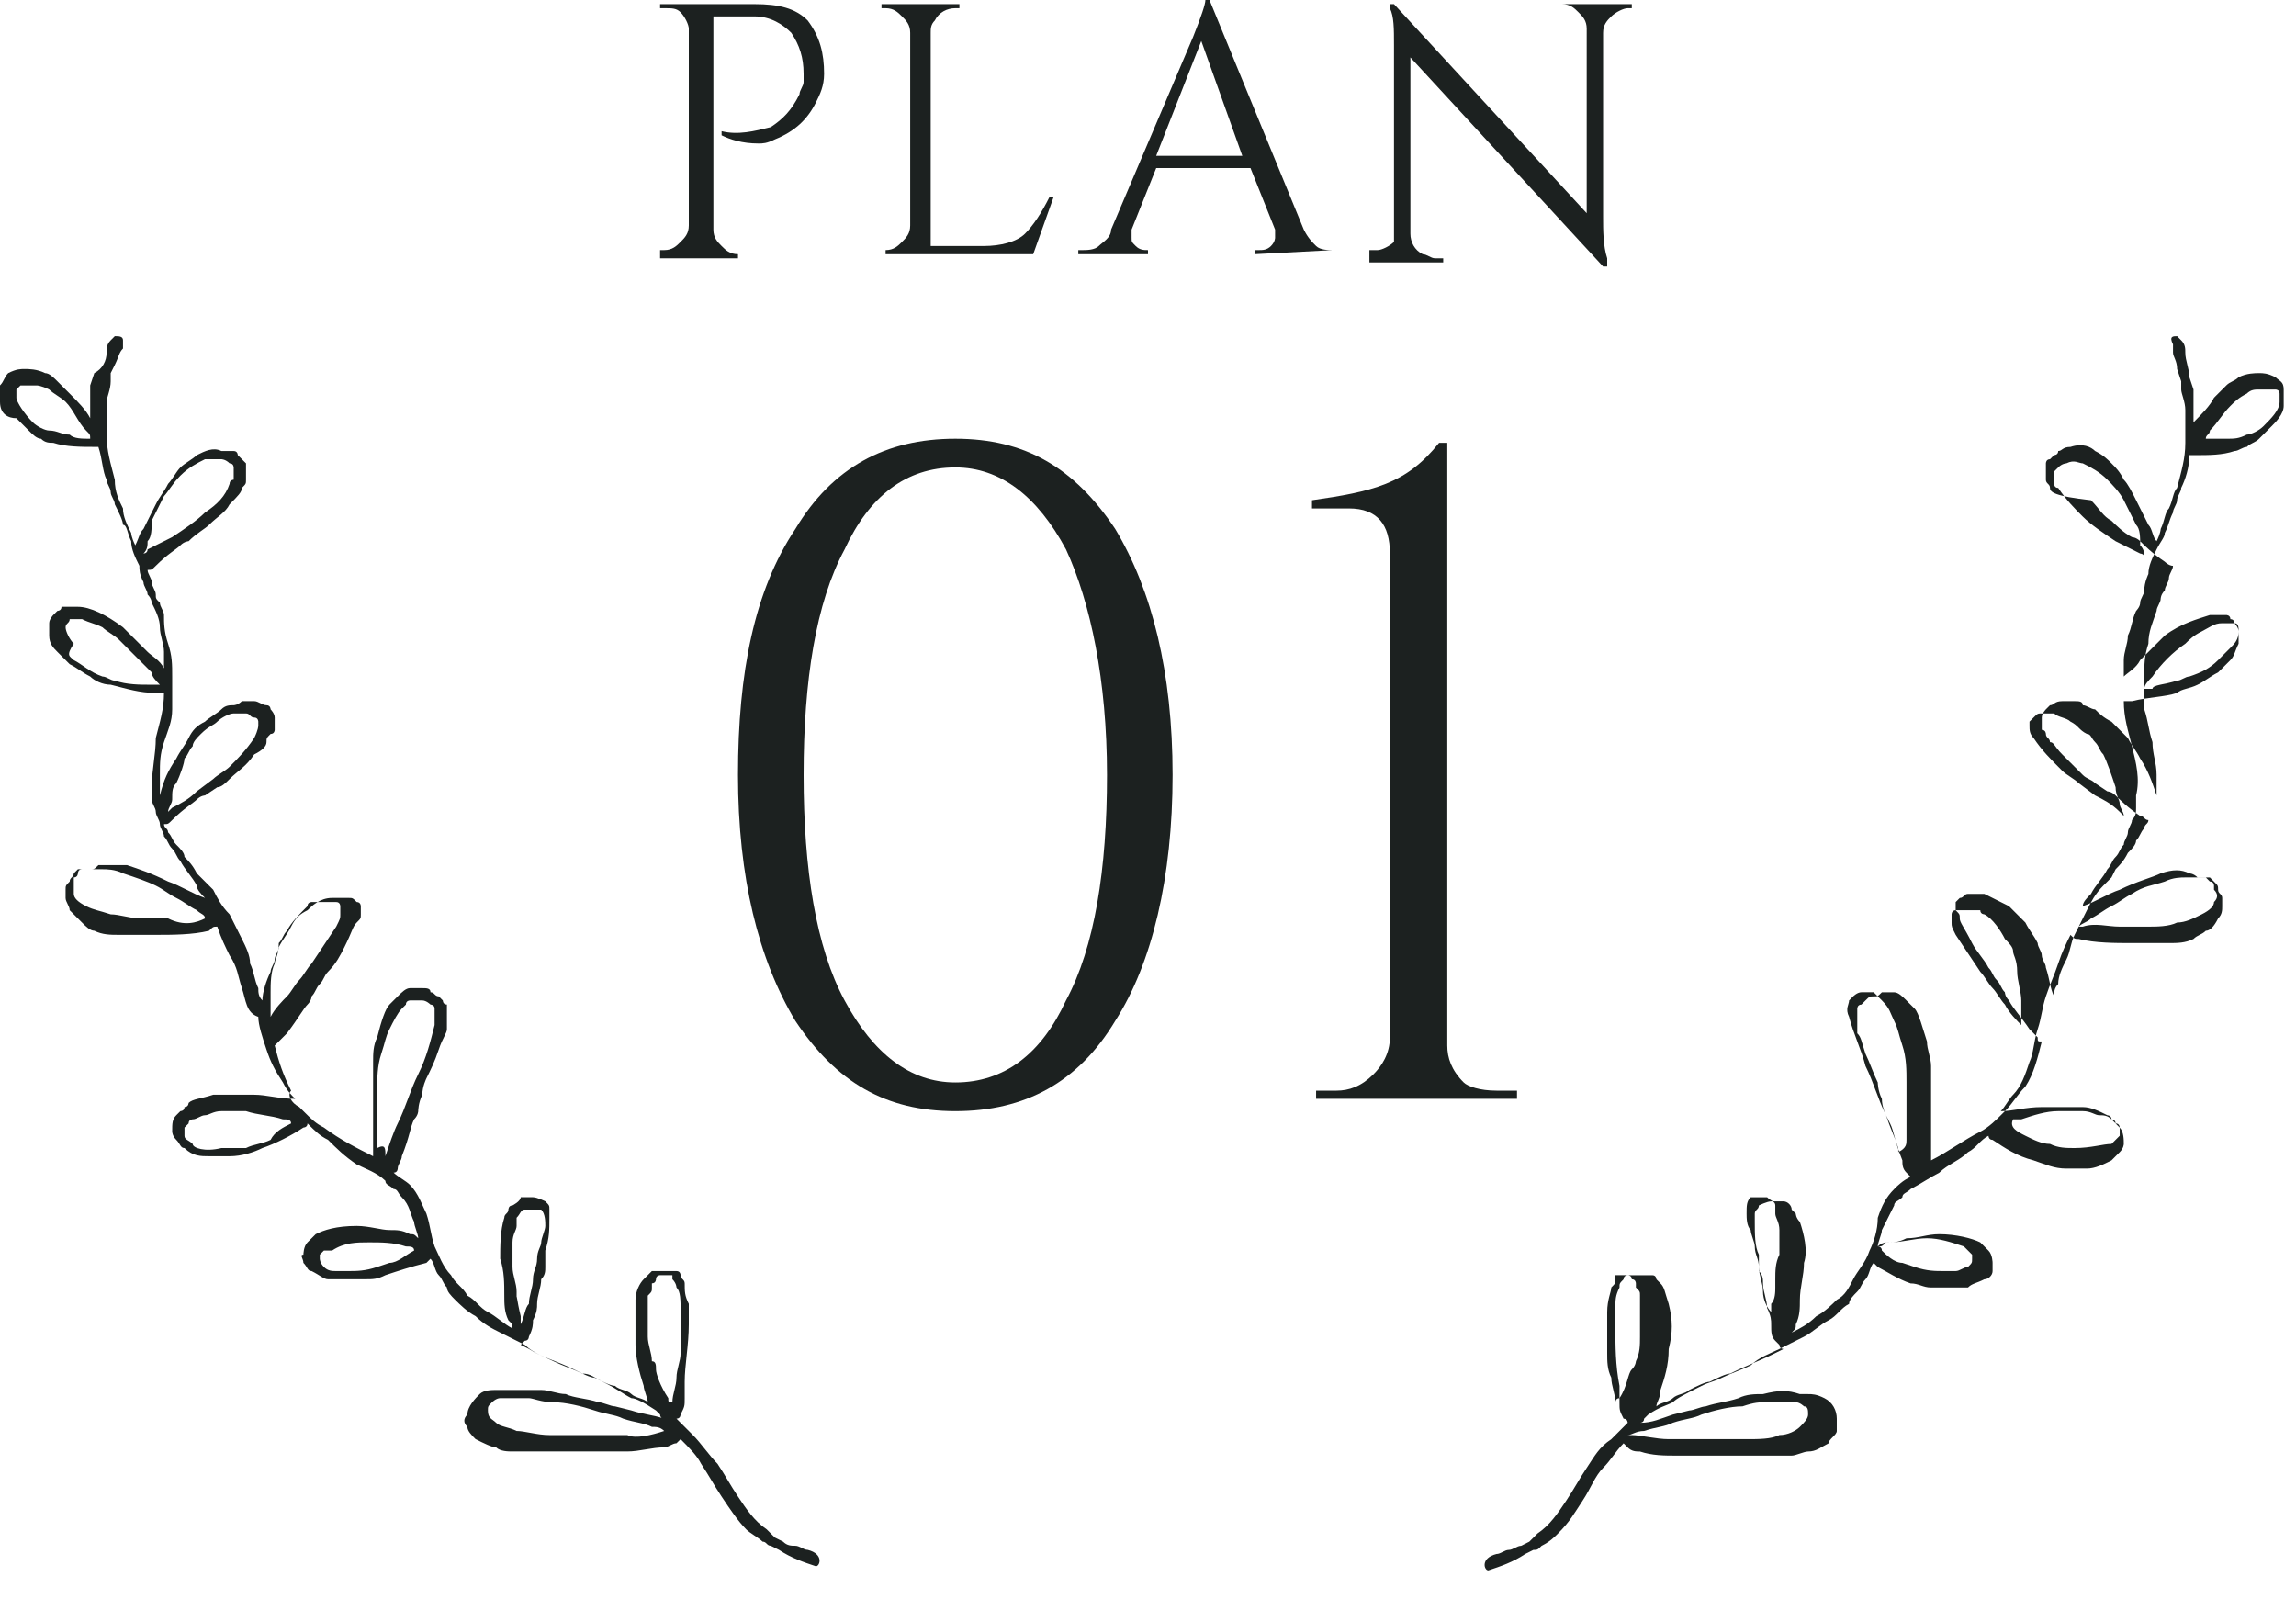 <?xml version="1.0" encoding="utf-8"?>
<!-- Generator: Adobe Illustrator 22.0.1, SVG Export Plug-In . SVG Version: 6.00 Build 0)  -->
<svg version="1.1" id="レイヤー_1" xmlns="http://www.w3.org/2000/svg" xmlns:xlink="http://www.w3.org/1999/xlink" x="0px"
	 y="0px" width="56px" height="39px" viewBox="0 0 56 39" style="enable-background:new 0 0 56 39;" xml:space="preserve">
<style type="text/css">
	.st0{fill:#1C2120;}
</style>
<g>
	<g>
		<g>
			<path class="st0" d="M20.1,1.8c0,0.3-0.1,0.5-0.2,0.7c-0.2,0.4-0.5,0.7-1,0.9c-0.2,0.1-0.3,0.1-0.4,0.1c-0.4,0-0.7-0.1-0.9-0.2
				V3.2c0.4,0.1,0.8,0,1.2-0.1c0.3-0.2,0.5-0.4,0.7-0.8c0-0.1,0.1-0.2,0.1-0.3c0-0.1,0-0.2,0-0.2c0-0.4-0.1-0.7-0.3-1
				c-0.2-0.2-0.5-0.4-0.9-0.4h-1v5.2c0,0.2,0.1,0.3,0.2,0.4c0.1,0.1,0.2,0.2,0.4,0.2H18v0.1h-1.9V6.1h0.1c0.2,0,0.3-0.1,0.4-0.2
				c0.1-0.1,0.2-0.2,0.2-0.4V0.7c0-0.1-0.1-0.3-0.2-0.4s-0.2-0.1-0.4-0.1h-0.1l0-0.1h2.3c0.6,0,1,0.1,1.3,0.4
				C20,0.9,20.1,1.3,20.1,1.8z"/>
			<path class="st0" d="M21.6,6.1c0.2,0,0.3-0.1,0.4-0.2c0.1-0.1,0.2-0.2,0.2-0.4V0.8c0-0.2-0.1-0.3-0.2-0.4
				c-0.1-0.1-0.2-0.2-0.4-0.2h-0.1V0.1h1.9v0.1h-0.1c-0.2,0-0.4,0.1-0.5,0.3c-0.1,0.1-0.1,0.2-0.1,0.3v5.2H24c0.4,0,0.8-0.1,1-0.3
				c0.2-0.2,0.4-0.5,0.6-0.9h0.1l-0.5,1.4h-3.6V6.1H21.6z"/>
			<path class="st0" d="M32.5,6.1L32.5,6.1L32.5,6.1l-1.9,0.1V6.1h0.1c0.1,0,0.2,0,0.3-0.1s0.1-0.2,0.1-0.2s0-0.1,0-0.2l-0.6-1.5
				h-2.3l-0.6,1.5c0,0.1,0,0.1,0,0.2s0,0.1,0.1,0.2s0.2,0.1,0.3,0.1H28v0.1h-1.7V6.1h0.1c0.1,0,0.3,0,0.4-0.1
				c0.1-0.1,0.3-0.2,0.3-0.4l2-4.7c0.2-0.5,0.3-0.8,0.3-0.9h0.1l2.3,5.6c0.1,0.2,0.2,0.3,0.3,0.4C32.2,6.1,32.4,6.1,32.5,6.1z
				 M28.2,3.8h2.1l-1-2.8L28.2,3.8z"/>
			<path class="st0" d="M39.7,0.2c-0.1,0-0.3,0.1-0.4,0.2c-0.1,0.1-0.2,0.2-0.2,0.4v4.5c0,0.3,0,0.7,0.1,1l0,0.2h-0.1l-4.7-5.1v4.3
				c0,0.2,0.1,0.4,0.3,0.5c0.1,0,0.2,0.1,0.3,0.1h0.2v0.1h-1.8V6.1h0.2c0.1,0,0.3-0.1,0.4-0.2C34,5.9,34,5.7,34,5.6V1.1
				c0-0.4,0-0.7-0.1-0.9l0-0.1H34l4.7,5.1V0.7c0-0.2-0.1-0.3-0.2-0.4s-0.2-0.2-0.4-0.2H38V0.1h1.8v0.1H39.7z"/>
		</g>
	</g>
	<g>
		<g>
			<path class="st0" d="M19.4,12.9c0.9-1.5,2.2-2.2,3.9-2.2s2.9,0.7,3.9,2.2c0.9,1.5,1.4,3.5,1.4,6s-0.5,4.6-1.4,6
				c-0.9,1.5-2.2,2.2-3.9,2.2s-2.9-0.7-3.9-2.2c-0.9-1.5-1.4-3.5-1.4-6S18.4,14.4,19.4,12.9z M26,13.4c-0.7-1.3-1.6-2-2.7-2
				c-1.2,0-2.1,0.7-2.7,2c-0.7,1.3-1,3.2-1,5.5s0.3,4.2,1,5.5c0.7,1.3,1.6,2,2.7,2c1.2,0,2.1-0.7,2.7-2c0.7-1.3,1-3.2,1-5.5
				S26.6,14.7,26,13.4z"/>
			<path class="st0" d="M36.5,26.6H37v0.2h-4.9l0-0.2h0.5c0.3,0,0.6-0.1,0.9-0.4c0.2-0.2,0.4-0.5,0.4-0.9V13.5c0-0.7-0.3-1.1-1-1.1
				h-0.9v-0.2c0.7-0.1,1.3-0.2,1.8-0.4c0.5-0.2,0.9-0.5,1.3-1h0.2v14.7c0,0.3,0.1,0.6,0.4,0.9C35.8,26.5,36.1,26.6,36.5,26.6z"/>
		</g>
	</g>
	<g>
		<g>
			<g>
				<path class="st0" d="M53.1,8.2c0,0,0.1,0.1,0.1,0.1c0.1,0.1,0.1,0.2,0.1,0.3c0,0.2,0.1,0.4,0.1,0.6l0.1,0.3l0,0.3
					c0,0.1,0,0.2,0,0.3c0,0.1,0,0.1,0,0.2c0.2-0.2,0.4-0.4,0.5-0.6c0.1-0.1,0.2-0.2,0.3-0.3c0.1-0.1,0.2-0.1,0.3-0.2
					c0.2-0.1,0.4-0.1,0.5-0.1c0.1,0,0.2,0,0.4,0.1c0.1,0.1,0.2,0.1,0.2,0.3c0,0,0,0,0,0.1c0,0,0,0.1,0,0.1c0,0.1,0,0.2,0,0.2
					c0,0.2-0.2,0.4-0.3,0.5c-0.1,0.1-0.2,0.2-0.3,0.3c-0.1,0.1-0.2,0.1-0.3,0.2c-0.1,0-0.2,0.1-0.3,0.1c-0.3,0.1-0.6,0.1-1,0.1
					c-0.1,0-0.1,0-0.1,0c0,0.3-0.1,0.6-0.2,0.8c0,0.1-0.1,0.2-0.1,0.3c0,0.1-0.1,0.2-0.1,0.3c-0.1,0.2-0.1,0.3-0.2,0.5
					c0,0.1-0.1,0.2-0.2,0.4c-0.1,0.2-0.2,0.4-0.2,0.6c0,0-0.1,0.2-0.1,0.4c0,0.1-0.1,0.2-0.1,0.3c0,0.1-0.1,0.2-0.1,0.2
					c-0.1,0.2-0.1,0.4-0.2,0.6c0,0.2-0.1,0.4-0.1,0.6c0,0.1,0,0.3,0,0.4c0,0,0,0,0,0c0.1-0.1,0.3-0.2,0.4-0.4
					c0.1-0.1,0.2-0.2,0.3-0.3c0.1-0.1,0.2-0.2,0.3-0.3c0.4-0.3,0.8-0.4,1.1-0.5c0,0,0.2,0,0.3,0c0,0,0.1,0,0.1,0c0,0,0.1,0,0.1,0.1
					c0.1,0,0.1,0.1,0.1,0.1c0,0,0.1,0.1,0.1,0.2c0,0.1,0,0.2,0,0.3c-0.1,0.2-0.1,0.3-0.2,0.4c-0.1,0.1-0.2,0.2-0.3,0.3
					c-0.2,0.1-0.3,0.2-0.5,0.3c-0.2,0.1-0.4,0.1-0.5,0.2c-0.3,0.1-0.7,0.1-1.1,0.2c-0.1,0-0.2,0-0.2,0l0,0c0,0.4,0.1,0.7,0.2,1.1
					c0.1,0.4,0.2,0.8,0.1,1.2c0,0.1,0,0.2,0,0.3c0,0.1,0,0.2-0.1,0.3c0,0.1-0.1,0.2-0.1,0.3c0,0.1-0.1,0.2-0.1,0.3
					c-0.1,0.1-0.1,0.2-0.2,0.3c-0.1,0.1-0.1,0.2-0.2,0.3c-0.1,0.2-0.3,0.4-0.4,0.6c-0.1,0.1-0.2,0.2-0.2,0.3
					c0.3-0.1,0.6-0.3,0.9-0.4c0.4-0.2,0.8-0.3,1-0.4c0.3-0.1,0.5-0.1,0.7,0c0,0,0.1,0,0.2,0.1c0,0,0,0,0.1,0c0,0,0,0,0.1,0
					c0,0,0,0,0.1,0c0,0,0,0,0.1,0.1c0.1,0.1,0.1,0.1,0.1,0.2c0,0.1,0.1,0.1,0.1,0.2c0,0,0,0.1,0,0.2c0,0.1,0,0.2-0.1,0.3
					c-0.1,0.2-0.2,0.3-0.3,0.3c-0.1,0.1-0.2,0.1-0.3,0.2c-0.2,0.1-0.4,0.1-0.6,0.1c-0.3,0-0.6,0-0.9,0c-0.4,0-0.9,0-1.3-0.1
					c-0.1,0-0.1,0-0.2-0.1c-0.1,0.2-0.2,0.4-0.3,0.7c-0.1,0.3-0.2,0.5-0.3,0.8c-0.1,0.3-0.1,0.5-0.2,0.8c-0.1,0.3-0.1,0.6-0.2,0.8
					c-0.1,0.3-0.2,0.6-0.4,0.8c-0.1,0.1-0.2,0.3-0.3,0.4c0.3,0,0.6-0.1,1-0.1c0.1,0,0.2,0,0.3,0c0.1,0,0.2,0,0.3,0
					c0.2,0,0.3,0,0.4,0c0.2,0,0.4,0.1,0.6,0.2c0,0,0.1,0,0.1,0.1c0,0,0.1,0,0.1,0.1c0,0,0.1,0.1,0.1,0.1c0.1,0.1,0.1,0.3,0.1,0.4
					c0,0,0,0.1-0.1,0.2c-0.1,0.1-0.1,0.1-0.2,0.2c-0.2,0.1-0.4,0.2-0.6,0.2c-0.2,0-0.3,0-0.5,0c-0.3,0-0.5-0.1-0.8-0.2
					c-0.4-0.1-0.7-0.3-1-0.5c-0.1,0-0.1-0.1-0.1-0.1c0,0,0,0,0,0c-0.2,0.1-0.3,0.3-0.5,0.4c-0.2,0.2-0.5,0.3-0.7,0.5
					c-0.2,0.1-0.5,0.3-0.7,0.4c-0.1,0.1-0.2,0.1-0.2,0.2c-0.1,0.1-0.2,0.1-0.2,0.2c-0.1,0.2-0.2,0.4-0.3,0.6c0,0.1-0.1,0.3-0.1,0.4
					c0.1,0,0.1,0,0.2-0.1c0.2,0,0.3,0,0.5-0.1c0.3,0,0.5-0.1,0.8-0.1c0.4,0,0.8,0.1,1,0.2c0,0,0.1,0.1,0.2,0.2
					c0.1,0.1,0.1,0.3,0.1,0.3c0,0,0,0.1,0,0.2c0,0.1-0.1,0.2-0.2,0.2c-0.2,0.1-0.3,0.1-0.4,0.2c-0.1,0-0.2,0-0.4,0
					c-0.2,0-0.3,0-0.5,0c-0.2,0-0.3-0.1-0.5-0.1c-0.3-0.1-0.6-0.3-0.8-0.4c0,0-0.1-0.1-0.1-0.1c-0.1,0.1-0.1,0.3-0.2,0.4
					c-0.1,0.1-0.1,0.2-0.2,0.3c-0.1,0.1-0.2,0.2-0.2,0.3c-0.2,0.1-0.3,0.3-0.5,0.4c-0.2,0.1-0.4,0.3-0.6,0.4
					c-0.2,0.1-0.4,0.2-0.6,0.3c-0.2,0.1-0.5,0.2-0.7,0.4c-0.2,0.1-0.5,0.2-0.7,0.3c-0.2,0.1-0.3,0.1-0.5,0.2
					c-0.4,0.2-0.6,0.3-0.7,0.4c-0.2,0.1-0.3,0.1-0.6,0.3c0,0-0.1,0.1-0.1,0.1c0,0.1-0.1,0.1-0.1,0.1c0,0,0,0,0,0l0,0c0,0,0,0,0,0
					c0.3,0,0.5-0.1,0.8-0.2l0.4-0.1c0.1,0,0.3-0.1,0.4-0.1c0.3-0.1,0.5-0.1,0.8-0.2c0.2-0.1,0.4-0.1,0.6-0.1c0.4-0.1,0.6-0.1,0.9,0
					c0.1,0,0.1,0,0.2,0c0.1,0,0.2,0,0.4,0.1c0.2,0.1,0.3,0.3,0.3,0.5c0,0,0,0.2,0,0.3c0,0.1-0.2,0.2-0.2,0.3
					c-0.2,0.1-0.3,0.2-0.5,0.2c-0.1,0-0.3,0.1-0.4,0.1c-0.3,0-0.5,0-0.7,0c-0.4,0-0.8,0-1.2,0c-0.3,0-0.6,0-0.9,0
					c-0.3,0-0.6,0-0.9-0.1c-0.1,0-0.2,0-0.3-0.1c0,0-0.1-0.1-0.1-0.1c0,0,0,0,0,0c-0.2,0.2-0.3,0.4-0.5,0.6
					c-0.2,0.2-0.3,0.5-0.5,0.8c-0.2,0.3-0.3,0.5-0.6,0.8c-0.1,0.1-0.2,0.2-0.4,0.3c-0.1,0.1-0.1,0.1-0.2,0.1l-0.2,0.1
					c-0.3,0.2-0.6,0.3-0.9,0.4c-0.1,0-0.2-0.3,0.2-0.4c0.1,0,0.2-0.1,0.3-0.1c0.1,0,0.2-0.1,0.3-0.1l0.2-0.1l0.1-0.1l0.1-0.1
					c0.3-0.2,0.5-0.5,0.7-0.8c0.2-0.3,0.3-0.5,0.5-0.8c0.2-0.3,0.3-0.5,0.6-0.7c0.1-0.1,0.2-0.2,0.3-0.3l0.1-0.1c0,0,0-0.1-0.1-0.1
					c-0.1-0.2-0.1-0.2-0.1-0.4c0-0.1,0-0.3,0-0.4c-0.1-0.5-0.1-1-0.1-1.4c0-0.2,0-0.3,0-0.5c0-0.2,0-0.3,0.1-0.5
					c0-0.1,0-0.1,0.1-0.2c0-0.1,0.1-0.1,0.1-0.1c0,0,0.1,0,0.1,0c0,0,0.1,0,0.1,0l0.1,0c0,0,0.1,0,0.1,0c0,0,0.1,0,0.2,0
					c0.1,0,0.1,0.1,0.1,0.1c0,0,0,0,0,0c0,0,0,0,0.1,0.1c0.1,0.1,0.1,0.2,0.2,0.5c0.1,0.4,0.1,0.7,0,1.1c0,0.4-0.1,0.7-0.2,1
					c0,0.2-0.1,0.3-0.1,0.4c0.1-0.1,0.3-0.1,0.4-0.2c0.1-0.1,0.3-0.1,0.4-0.2c0.2-0.1,0.4-0.2,0.5-0.2c0.2-0.1,0.4-0.2,0.5-0.2
					c0.4-0.2,0.7-0.3,1.1-0.5l0.2-0.1c0,0-0.1,0-0.1-0.1c0,0-0.1-0.1-0.1-0.1c-0.1-0.1-0.1-0.2-0.1-0.4c0-0.1,0-0.2-0.1-0.4
					c0-0.2-0.1-0.4-0.1-0.6c0-0.1,0-0.2-0.1-0.3c0,0,0-0.1,0-0.2c0-0.1,0-0.2,0-0.2c-0.1-0.2-0.1-0.5-0.1-0.8c0-0.1,0-0.2,0-0.2
					c0-0.1,0.1-0.1,0.1-0.2c0,0,0.2-0.1,0.3-0.1c0.1,0,0.1,0,0.2,0c0.1,0,0.1,0,0.1,0c0.1,0,0.2,0.1,0.2,0.2c0,0,0.1,0.1,0.1,0.1
					c0,0,0,0.1,0.1,0.2c0.1,0.3,0.2,0.7,0.1,1c0,0.3-0.1,0.6-0.1,0.9c0,0.2,0,0.4-0.1,0.6c0,0.1,0,0.1-0.1,0.2
					c0.2-0.1,0.4-0.2,0.6-0.4c0.2-0.1,0.4-0.3,0.5-0.4c0.2-0.1,0.3-0.3,0.4-0.5c0.1-0.2,0.3-0.4,0.4-0.7c0.1-0.2,0.2-0.5,0.2-0.8
					c0.1-0.3,0.2-0.5,0.4-0.7c0.1-0.1,0.2-0.2,0.4-0.3c0,0-0.1-0.1-0.1-0.1c-0.1-0.1-0.1-0.2-0.1-0.3c-0.2-0.5-0.2-0.7-0.3-0.9
					c-0.1-0.2-0.1-0.2-0.1-0.2c0,0-0.1-0.2-0.1-0.4c-0.1-0.2-0.1-0.4-0.1-0.4c-0.1-0.2-0.2-0.5-0.3-0.7c-0.1-0.3-0.1-0.4-0.2-0.5
					c0,0,0-0.1,0-0.1c0,0,0-0.1,0-0.2c0-0.1,0-0.2,0-0.3c0,0,0-0.1,0.1-0.1c0,0,0.1-0.1,0.1-0.1c0.1-0.1,0.1-0.1,0.2-0.1
					c0.1,0,0.1,0,0.2-0.1c0.1,0,0.2,0,0.3,0c0.1,0,0.2,0.1,0.3,0.2c0.1,0.1,0.2,0.2,0.2,0.2c0.1,0.1,0.2,0.5,0.3,0.8
					c0,0.2,0.1,0.4,0.1,0.6c0,0.1,0,0.2,0,0.3c0,0.1,0,0.2,0,0.3c0,0.3,0,0.5,0,0.8c0,0.1,0,0.3,0,0.4c0,0.1,0,0.3,0,0.4
					c0,0,0,0,0,0.1c0.4-0.2,0.8-0.5,1.2-0.7c0.2-0.1,0.4-0.3,0.5-0.4c0,0,0,0,0.1-0.1l0,0c0.2-0.2,0.3-0.4,0.5-0.6
					c0.2-0.3,0.3-0.7,0.4-1.1c-0.1,0-0.1,0-0.1-0.1c-0.1-0.1-0.1-0.1-0.2-0.2c-0.2-0.3-0.4-0.5-0.5-0.7c-0.1-0.1-0.1-0.2-0.1-0.2
					c-0.1-0.1-0.1-0.2-0.2-0.3c-0.1-0.1-0.1-0.2-0.2-0.3c-0.1-0.2-0.3-0.4-0.4-0.6c-0.2-0.4-0.3-0.5-0.3-0.6c0-0.1,0-0.1-0.1-0.2
					c0-0.1,0-0.2,0-0.2c0,0,0.1-0.1,0.1-0.1c0.1,0,0.1-0.1,0.2-0.1c0,0,0.1,0,0.1,0c0,0,0.1,0,0.1,0c0,0,0.1,0,0.2,0
					c0.2,0.1,0.4,0.2,0.6,0.3c0.1,0.1,0.3,0.3,0.4,0.4c0.1,0.2,0.2,0.3,0.3,0.5c0,0.1,0.1,0.2,0.1,0.3c0,0.1,0.1,0.2,0.1,0.3
					c0.1,0.3,0.1,0.5,0.2,0.7c0-0.1,0-0.2,0.1-0.3c0-0.2,0.1-0.4,0.2-0.6c0.1-0.2,0.1-0.4,0.2-0.6c0.1-0.2,0.2-0.4,0.3-0.6
					c0.1-0.2,0.2-0.4,0.4-0.6c0,0,0,0,0.1-0.1c0,0,0.1-0.1,0.1-0.1l0.1-0.2c0.1-0.1,0.2-0.2,0.3-0.4c0.1-0.1,0.2-0.2,0.2-0.3
					c0.1-0.1,0.1-0.2,0.2-0.3c0-0.1,0.1-0.1,0.1-0.2c-0.1,0-0.1-0.1-0.2-0.1c-0.3-0.2-0.5-0.4-0.6-0.5c-0.1-0.1-0.2-0.1-0.2-0.1
					l-0.3-0.2c-0.1-0.1-0.2-0.1-0.3-0.2c-0.2-0.2-0.3-0.3-0.5-0.5c-0.2-0.2-0.2-0.3-0.3-0.3c0-0.1-0.1-0.1-0.1-0.2
					c0,0,0-0.1-0.1-0.1c0,0,0-0.1,0-0.1c0,0,0-0.1,0-0.1c0,0,0-0.1,0-0.1c0-0.1,0.1-0.2,0.1-0.2c0,0,0.1-0.1,0.1-0.1
					c0.1,0,0.1-0.1,0.3-0.1c0,0,0.1,0,0.1,0c0,0,0.1,0,0.2,0c0.1,0,0.2,0,0.2,0.1c0.1,0,0.2,0.1,0.3,0.1c0.1,0.1,0.2,0.2,0.4,0.3
					c0.1,0.1,0.3,0.3,0.4,0.4c0.1,0.2,0.2,0.3,0.3,0.5c0.2,0.3,0.3,0.6,0.4,0.9c0-0.2,0-0.3,0-0.5c0-0.3-0.1-0.5-0.1-0.8
					c-0.1-0.3-0.1-0.5-0.2-0.8c0-0.1,0-0.3,0-0.4c0-0.1,0-0.3,0-0.4c0-0.3,0-0.5,0.1-0.8c0-0.3,0.1-0.5,0.2-0.8
					c0-0.1,0.1-0.2,0.1-0.3c0,0,0-0.1,0.1-0.2c0-0.1,0.1-0.2,0.1-0.3c0-0.1,0.1-0.2,0.1-0.3c0,0,0,0,0,0c0,0,0,0,0,0
					c-0.1,0-0.2-0.1-0.2-0.1c-0.3-0.2-0.5-0.4-0.6-0.5c-0.1-0.1-0.2-0.1-0.2-0.1c-0.2-0.1-0.4-0.3-0.5-0.4c-0.2-0.1-0.3-0.3-0.5-0.5
					C50.1,12.1,50,12,50,11.9c0-0.1-0.1-0.1-0.1-0.2c0,0,0-0.1,0-0.1c0,0,0-0.1,0-0.1c0,0,0-0.1,0-0.1c0,0,0-0.1,0-0.1
					c0,0,0-0.1,0.1-0.1c0,0,0.1-0.1,0.1-0.1c0,0,0.1,0,0.1-0.1c0.1,0,0.1-0.1,0.3-0.1c0.3-0.1,0.5,0,0.6,0.1
					c0.2,0.1,0.3,0.2,0.4,0.3c0.1,0.1,0.2,0.2,0.3,0.4c0.1,0.1,0.2,0.3,0.3,0.5c0.1,0.2,0.2,0.4,0.3,0.6c0.1,0.1,0.1,0.3,0.2,0.4
					c0.1-0.2,0.1-0.3,0.1-0.3c0.1-0.2,0.1-0.4,0.2-0.5c0.1-0.2,0.1-0.4,0.2-0.5c0.1-0.4,0.2-0.7,0.2-1.1c0-0.3,0-0.6,0-0.8
					c0-0.2-0.1-0.4-0.1-0.5c0,0,0-0.1,0-0.1l0-0.1l-0.1-0.3c0-0.2-0.1-0.3-0.1-0.4c0,0,0-0.1,0-0.2C52.9,8.2,53,8.2,53.1,8.2z
					 M40.7,35.1c0.3,0,0.6,0,1,0c0.3,0,0.6,0,0.9,0c0.3,0,0.6,0,0.8-0.1c0.2,0,0.4-0.1,0.5-0.2c0.1-0.1,0.2-0.2,0.2-0.3
					c0-0.1,0-0.2-0.1-0.2c0,0-0.1-0.1-0.2-0.1c-0.1,0-0.2,0-0.2,0c-0.2,0-0.3,0-0.5,0c-0.2,0-0.3,0-0.6,0.1c-0.3,0-0.7,0.1-1,0.2
					c-0.2,0.1-0.4,0.1-0.7,0.2c-0.2,0.1-0.4,0.1-0.7,0.2c-0.2,0-0.3,0.1-0.4,0.1c0,0,0.1,0,0.1,0C40,35,40.4,35.1,40.7,35.1z
					 M39.3,35L39.3,35L39.3,35C39.3,35,39.3,35,39.3,35z M39.9,33.2C40,33,40,32.8,40,32.6c0-0.2,0-0.4,0-0.6c0-0.2,0-0.3,0-0.4
					c0-0.1,0-0.1-0.1-0.2c0,0,0-0.1,0-0.1c0,0,0-0.1-0.1-0.1c0-0.1-0.1-0.1-0.1-0.1c0,0,0,0-0.1,0c0,0,0,0,0,0c0,0,0,0,0,0
					c0,0,0,0-0.1,0c0,0-0.1,0-0.1,0c0,0,0,0,0,0c0,0,0,0,0,0c0,0,0,0,0,0c0,0,0,0,0,0.1c0,0.1,0,0.1-0.1,0.2c0,0.1-0.1,0.3-0.1,0.6
					c0,0.2,0,0.3,0,0.5c0,0.2,0,0.4,0,0.5c0,0.2,0,0.4,0.1,0.6c0,0.2,0.1,0.4,0.1,0.6c0,0,0-0.1,0.1-0.1c0.2-0.3,0.2-0.6,0.3-0.7
					C39.9,33.3,39.9,33.2,39.9,33.2z M43.3,31.4c0-0.1,0-0.2,0-0.2c0-0.2,0-0.4,0.1-0.6c0-0.2,0-0.4,0-0.6c0-0.2-0.1-0.3-0.1-0.4
					c0,0,0-0.1,0-0.1c0,0,0,0,0-0.1c0-0.1-0.1-0.1-0.2-0.2c0,0-0.1,0-0.2,0c0,0,0,0-0.1,0c0,0,0,0-0.1,0c0,0,0,0,0,0c0,0,0,0,0,0
					c-0.1,0.1-0.1,0.2-0.1,0.4c0,0.1,0,0.3,0.1,0.4c0,0.1,0.1,0.3,0.1,0.4c0,0.2,0.1,0.3,0.1,0.5c0,0.2,0.1,0.4,0.1,0.6
					c0,0.2,0.1,0.4,0.2,0.5c0,0,0,0,0,0c0,0,0-0.1,0-0.2C43.3,31.7,43.3,31.5,43.3,31.4z M43.2,32.4C43.2,32.4,43.2,32.4,43.2,32.4
					L43.2,32.4C43.2,32.4,43.2,32.4,43.2,32.4C43.2,32.4,43.2,32.4,43.2,32.4C43.2,32.4,43.2,32.4,43.2,32.4L43.2,32.4
					C43.2,32.4,43.2,32.4,43.2,32.4z M46.4,30.8l0.3,0.1C47,31,47.2,31,47.4,31c0.1,0,0.2,0,0.3,0c0.1,0,0.2-0.1,0.3-0.1
					c0.1-0.1,0.1-0.1,0.1-0.2c0,0,0,0,0,0c0,0,0,0,0-0.1c0,0-0.1-0.1-0.1-0.1c0,0,0,0-0.1-0.1c-0.3-0.1-0.6-0.2-0.9-0.2
					c-0.3,0-0.6,0.1-0.9,0.1c-0.1,0-0.2,0-0.3,0.1c0,0,0.1,0,0.1,0.1C46,30.6,46.2,30.8,46.4,30.8z M46.5,27.8c0-0.2,0-0.3,0-0.5
					c0-0.3,0-0.6,0-0.9c0-0.3,0-0.6-0.1-0.9c-0.1-0.3-0.1-0.4-0.2-0.6c-0.1-0.2-0.1-0.3-0.3-0.5c0,0-0.1-0.1-0.1-0.1
					c0,0-0.1-0.1-0.1-0.1c-0.1,0-0.2,0-0.3,0c-0.1,0-0.2,0.1-0.2,0.1c0,0,0,0-0.1,0.1c0,0.1-0.1,0.2,0,0.4c0.1,0.4,0.3,0.8,0.4,1.2
					c0.2,0.4,0.3,0.8,0.5,1.2c0.1,0.3,0.2,0.5,0.3,0.8c0,0,0,0.1,0,0.1C46.5,28,46.5,27.9,46.5,27.8z M49.4,27.7
					c0.2,0.1,0.4,0.2,0.6,0.2c0.2,0.1,0.4,0.1,0.6,0.1c0.4,0,0.7-0.1,0.9-0.1c0.1-0.1,0.1-0.1,0.2-0.2c0-0.1,0-0.1,0-0.2
					c0,0,0-0.1-0.1-0.1c0,0-0.1-0.1-0.1-0.1c-0.1-0.1-0.2-0.1-0.3-0.1c-0.1,0-0.2-0.1-0.4-0.1c-0.1,0-0.2,0-0.3,0
					c-0.1,0-0.2,0-0.3,0c-0.3,0-0.6,0.1-0.9,0.2c-0.1,0-0.2,0-0.3,0c0,0,0,0,0.1,0C49,27.5,49.2,27.6,49.4,27.7z M49.1,23.2
					c0-0.1-0.1-0.2-0.2-0.3c-0.1-0.2-0.3-0.5-0.5-0.6c0,0-0.1,0-0.1-0.1c0,0-0.1,0-0.1,0c0,0-0.1,0-0.1,0c0,0-0.1,0-0.1,0
					c0,0-0.2,0-0.3,0c-0.1,0-0.1,0.1-0.1,0.1c0,0,0,0.1,0,0.2c0,0.1,0,0.1,0.1,0.3c0.2,0.3,0.4,0.6,0.6,0.9c0.1,0.1,0.2,0.3,0.3,0.4
					c0.1,0.1,0.2,0.3,0.3,0.4c0.1,0.2,0.3,0.4,0.4,0.5l0,0c0-0.1,0-0.1,0-0.2c0-0.1,0-0.3,0-0.4c0-0.2-0.1-0.5-0.1-0.7
					C49.2,23.4,49.1,23.3,49.1,23.2z M51.7,22.6c0.2,0,0.5,0,0.7,0c0.2,0,0.5,0,0.7-0.1c0.2,0,0.4-0.1,0.6-0.2
					c0.2-0.1,0.3-0.2,0.3-0.3c0.1-0.1,0.1-0.2,0-0.3c0,0,0-0.1,0-0.1c0,0,0-0.1-0.1-0.1c0,0-0.1-0.1-0.1-0.1c0,0-0.1,0-0.1,0
					c0,0,0,0-0.1,0c-0.1,0-0.2,0-0.3,0c-0.1,0-0.3,0-0.5,0.1c-0.3,0.1-0.5,0.1-0.8,0.3c-0.2,0.1-0.3,0.2-0.5,0.3
					c-0.2,0.1-0.3,0.2-0.5,0.3c-0.1,0.1-0.2,0.1-0.3,0.2c0,0,0.1,0,0.1,0C51.1,22.5,51.4,22.6,51.7,22.6z M51.3,18.4
					c-0.1-0.1-0.1-0.2-0.2-0.3C51,18,51,17.9,50.9,17.9c-0.2-0.1-0.2-0.2-0.4-0.3c-0.1-0.1-0.3-0.1-0.4-0.2c-0.1,0-0.2,0-0.3,0
					c-0.1,0-0.1,0-0.2,0.1c0,0-0.1,0.1-0.1,0.1c0,0,0,0,0,0.1c0,0.1,0,0.2,0.1,0.3c0.2,0.3,0.4,0.5,0.7,0.8c0.1,0.1,0.3,0.2,0.4,0.3
					l0.4,0.3c0.2,0.1,0.4,0.2,0.6,0.4l0.1,0.1c0,0,0,0,0,0c0-0.1-0.1-0.2-0.1-0.3c0-0.1-0.1-0.2-0.1-0.4
					C51.5,18.9,51.4,18.6,51.3,18.4z M53.1,16.6c0.1,0,0.2-0.1,0.3-0.1c0.3-0.1,0.5-0.2,0.7-0.4c0.1-0.1,0.2-0.2,0.3-0.3
					c0.1-0.1,0.2-0.2,0.2-0.4c0-0.1,0-0.2-0.1-0.2c0,0,0,0,0,0c0,0,0,0,0,0l0,0c-0.1,0-0.1,0-0.1,0c-0.1,0,0,0-0.2,0
					c-0.2,0-0.3,0.1-0.5,0.2c-0.2,0.1-0.3,0.2-0.4,0.3c-0.3,0.2-0.6,0.5-0.8,0.8c-0.1,0.1-0.2,0.2-0.2,0.3c0.1,0,0.1,0,0.2,0
					C52.5,16.7,52.8,16.7,53.1,16.6z M52.1,12.8c-0.1-0.2-0.2-0.4-0.3-0.6c-0.1-0.2-0.3-0.4-0.4-0.5c-0.2-0.2-0.4-0.3-0.6-0.4
					c-0.1,0-0.2-0.1-0.4,0c0,0-0.1,0-0.2,0.1c-0.1,0.1-0.1,0.1-0.1,0.1c0,0,0,0.1,0,0.2c0,0,0,0.1,0,0.1c0,0,0,0.1,0.1,0.1
					c0.2,0.3,0.4,0.5,0.6,0.7c0.2,0.2,0.5,0.4,0.8,0.6c0.2,0.1,0.4,0.2,0.6,0.3c0,0,0.1,0,0.1,0.1l0,0c0-0.1,0-0.2-0.1-0.3
					C52.2,13.1,52.2,12.9,52.1,12.8z M54.3,10.7c0.2,0,0.3,0,0.5-0.1c0.1,0,0.3-0.1,0.4-0.2c0.2-0.2,0.4-0.4,0.4-0.6
					c0-0.1,0-0.1,0-0.2c0-0.1-0.1-0.1-0.1-0.1c0,0,0,0,0,0c0,0,0,0-0.1,0c0,0-0.1,0-0.1,0c-0.1,0-0.2,0-0.2,0c-0.1,0-0.2,0-0.3,0.1
					c-0.2,0.1-0.3,0.2-0.4,0.3c-0.2,0.2-0.3,0.4-0.5,0.6c0,0.1-0.1,0.1-0.1,0.2c0,0,0.1,0,0.1,0C53.9,10.7,54.1,10.7,54.3,10.7z"/>
			</g>
		</g>
	</g>
	<g>
		<g>
			<g>
				<path class="st0" d="M3,8.3c0,0,0,0.1,0,0.2C2.9,8.6,2.9,8.7,2.8,8.9L2.7,9.1l0,0.1c0,0,0,0.1,0,0.1c0,0.2-0.1,0.4-0.1,0.5
					c0,0.3,0,0.6,0,0.8c0,0.4,0.1,0.7,0.2,1.1C2.8,12,2.9,12.2,3,12.4C3,12.6,3.1,12.8,3.2,13c0,0,0,0.1,0.1,0.3
					c0.1-0.2,0.1-0.3,0.2-0.4c0.1-0.2,0.2-0.4,0.3-0.6c0.1-0.2,0.2-0.3,0.3-0.5c0.1-0.1,0.2-0.3,0.3-0.4c0.1-0.1,0.3-0.2,0.4-0.3
					c0.2-0.1,0.4-0.2,0.6-0.1C5.6,11,5.7,11,5.7,11c0.1,0,0.1,0.1,0.1,0.1c0,0,0.1,0.1,0.1,0.1c0,0,0.1,0.1,0.1,0.1c0,0,0,0.1,0,0.1
					c0,0,0,0.1,0,0.1c0,0,0,0.1,0,0.1c0,0,0,0.1,0,0.1c0,0.1,0,0.1-0.1,0.2c0,0.1-0.1,0.2-0.3,0.4c-0.1,0.2-0.3,0.3-0.5,0.5
					C5,12.9,4.8,13,4.6,13.2c0,0-0.1,0-0.2,0.1c-0.1,0.1-0.3,0.2-0.6,0.5c-0.1,0.1-0.1,0.1-0.2,0.1c0,0,0,0,0,0c0,0,0,0,0,0
					c0,0.1,0.1,0.2,0.1,0.3c0,0.1,0.1,0.2,0.1,0.3c0,0.1,0,0.1,0.1,0.2c0,0.1,0.1,0.2,0.1,0.3C4,15.2,4,15.4,4.1,15.7
					c0.1,0.3,0.1,0.5,0.1,0.8c0,0.1,0,0.3,0,0.4c0,0.1,0,0.3,0,0.4c0,0.3-0.1,0.5-0.2,0.8c-0.1,0.3-0.1,0.5-0.1,0.8
					c0,0.2,0,0.3,0,0.5C4,19,4.1,18.8,4.3,18.5c0.1-0.2,0.2-0.3,0.3-0.5c0.1-0.2,0.2-0.3,0.4-0.4c0.1-0.1,0.3-0.2,0.4-0.3
					c0.1-0.1,0.2-0.1,0.3-0.1c0,0,0.1,0,0.2-0.1c0.1,0,0.1,0,0.2,0c0,0,0.1,0,0.1,0c0.1,0,0.2,0.1,0.3,0.1c0.1,0,0.1,0.1,0.1,0.1
					c0,0,0.1,0.1,0.1,0.2c0,0,0,0,0,0.1c0,0,0,0.1,0,0.1c0,0,0,0.1,0,0.1c0,0,0,0.1-0.1,0.1c-0.1,0.1-0.1,0.1-0.1,0.2
					c0,0.1-0.1,0.2-0.3,0.3C6,18.7,5.8,18.8,5.6,19c-0.1,0.1-0.2,0.2-0.3,0.2l-0.3,0.2c0,0-0.1,0-0.2,0.1c-0.1,0.1-0.3,0.2-0.6,0.5
					c-0.1,0.1-0.1,0.1-0.2,0.1c0,0.1,0.1,0.1,0.1,0.2c0.1,0.1,0.1,0.2,0.2,0.3c0.1,0.1,0.2,0.2,0.2,0.3c0.1,0.1,0.2,0.2,0.3,0.4
					L5,21.5c0,0,0,0,0.1,0.1c0,0,0.1,0.1,0.1,0.1c0.1,0.2,0.2,0.4,0.4,0.6c0.1,0.2,0.2,0.4,0.3,0.6c0.1,0.2,0.2,0.4,0.2,0.6
					c0.1,0.2,0.1,0.4,0.2,0.6c0,0.1,0,0.2,0.1,0.3c0-0.2,0.1-0.5,0.2-0.7c0-0.1,0.1-0.2,0.1-0.3c0-0.1,0.1-0.2,0.1-0.3
					c0.1-0.2,0.2-0.3,0.3-0.5c0.1-0.2,0.2-0.3,0.4-0.4c0.1-0.1,0.3-0.3,0.6-0.3c0.1,0,0.1,0,0.2,0c0,0,0.1,0,0.1,0
					c0.1,0,0.1,0,0.1,0c0.1,0,0.1,0,0.2,0.1c0.1,0,0.1,0.1,0.1,0.1c0,0.1,0,0.1,0,0.2c0,0.1,0,0.1-0.1,0.2c-0.1,0.1-0.1,0.2-0.3,0.6
					c-0.1,0.2-0.2,0.4-0.4,0.6c-0.1,0.1-0.1,0.2-0.2,0.3c-0.1,0.1-0.1,0.2-0.2,0.3c0,0,0,0.1-0.1,0.2c-0.1,0.1-0.2,0.3-0.5,0.7
					c-0.1,0.1-0.1,0.1-0.2,0.2c0,0-0.1,0.1-0.1,0.1c0.1,0.4,0.2,0.7,0.4,1.1C7,26.7,7.1,26.9,7.3,27l0,0c0,0,0,0,0.1,0.1
					c0.2,0.2,0.3,0.3,0.5,0.4c0.4,0.3,0.8,0.5,1.2,0.7c0,0,0,0,0-0.1c0-0.1,0-0.3,0-0.4c0-0.1,0-0.3,0-0.4c0-0.3,0-0.5,0-0.8
					c0-0.1,0-0.2,0-0.3c0-0.1,0-0.2,0-0.3c0-0.2,0-0.4,0.1-0.6c0.1-0.4,0.2-0.7,0.3-0.8c0,0,0.1-0.1,0.2-0.2
					c0.1-0.1,0.2-0.2,0.3-0.2c0.1,0,0.2,0,0.3,0c0.1,0,0.2,0,0.2,0.1c0.1,0,0.1,0.1,0.2,0.1c0,0,0,0,0.1,0.1c0,0,0,0.1,0.1,0.1
					c0,0.1,0,0.2,0,0.3c0,0.1,0,0.1,0,0.2c0,0,0,0.1,0,0.1c0,0.1-0.1,0.2-0.2,0.5c-0.1,0.3-0.2,0.5-0.3,0.7c0,0-0.1,0.2-0.1,0.4
					c-0.1,0.2-0.1,0.4-0.1,0.4c0,0,0,0.1-0.1,0.2c-0.1,0.2-0.1,0.4-0.3,0.9c0,0.1-0.1,0.2-0.1,0.3c0,0,0,0.1-0.1,0.1
					c0.1,0.1,0.3,0.2,0.4,0.3c0.2,0.2,0.3,0.5,0.4,0.7c0.1,0.3,0.1,0.5,0.2,0.8c0.1,0.2,0.2,0.5,0.4,0.7c0.1,0.2,0.3,0.3,0.4,0.5
					c0.2,0.1,0.3,0.3,0.5,0.4c0.2,0.1,0.4,0.3,0.6,0.4c0-0.1,0-0.1-0.1-0.2c-0.1-0.2-0.1-0.4-0.1-0.6c0-0.3,0-0.6-0.1-0.9
					c0-0.3,0-0.7,0.1-1c0-0.1,0.1-0.1,0.1-0.2c0,0,0-0.1,0.1-0.1c0,0,0.2-0.1,0.2-0.2c0,0,0,0,0.1,0c0.1,0,0.1,0,0.2,0
					c0.1,0,0.3,0.1,0.3,0.1c0.1,0.1,0.1,0.1,0.1,0.2c0,0.1,0,0.1,0,0.2c0,0.3,0,0.5-0.1,0.8c0,0,0,0.1,0,0.2c0,0.1,0,0.2,0,0.2
					c0,0.1,0,0.2-0.1,0.3c0,0.2-0.1,0.4-0.1,0.6c0,0.1,0,0.2-0.1,0.4c0,0.1,0,0.2-0.1,0.4c0,0,0,0.1-0.1,0.1c0,0-0.1,0.1-0.1,0.1
					l0.2,0.1c0.3,0.2,0.7,0.3,1.1,0.5c0.2,0.1,0.4,0.2,0.5,0.2c0.2,0.1,0.4,0.2,0.5,0.2c0.1,0.1,0.3,0.1,0.4,0.2
					c0.1,0.1,0.3,0.1,0.4,0.2c0-0.1-0.1-0.3-0.1-0.4c-0.1-0.3-0.2-0.7-0.2-1c0-0.4,0-0.7,0-1.1c0-0.2,0.1-0.4,0.2-0.5
					c0,0,0.1-0.1,0.1-0.1c0,0,0,0,0,0c0,0,0.1-0.1,0.1-0.1c0.1,0,0.1,0,0.2,0c0,0,0.1,0,0.1,0l0.1,0c0,0,0.1,0,0.1,0
					c0,0,0.1,0,0.1,0c0.1,0,0.1,0.1,0.1,0.1c0,0.1,0.1,0.1,0.1,0.2c0,0.2,0,0.3,0.1,0.5c0,0.2,0,0.3,0,0.5c0,0.5-0.1,1-0.1,1.4
					c0,0.1,0,0.3,0,0.4c0,0.2,0,0.2-0.1,0.4c0,0,0,0.1-0.1,0.1l0.1,0.1c0.1,0.1,0.2,0.2,0.3,0.3c0.2,0.2,0.4,0.5,0.6,0.7
					c0.2,0.3,0.3,0.5,0.5,0.8c0.2,0.3,0.4,0.6,0.7,0.8l0.1,0.1l0.1,0.1l0.2,0.1c0.1,0.1,0.2,0.1,0.3,0.1c0.1,0,0.2,0.1,0.3,0.1
					c0.4,0.1,0.3,0.4,0.2,0.4c-0.3-0.1-0.6-0.2-0.9-0.4l-0.2-0.1c-0.1,0-0.1-0.1-0.2-0.1c-0.1-0.1-0.3-0.2-0.4-0.3
					c-0.2-0.2-0.4-0.5-0.6-0.8c-0.2-0.3-0.3-0.5-0.5-0.8c-0.1-0.2-0.3-0.4-0.5-0.6c0,0,0,0,0,0c0,0-0.1,0.1-0.1,0.1
					c-0.1,0-0.2,0.1-0.3,0.1c-0.3,0-0.6,0.1-0.9,0.1c-0.3,0-0.6,0-0.9,0c-0.4,0-0.7,0-1.2,0c-0.2,0-0.5,0-0.7,0
					c-0.1,0-0.3,0-0.4-0.1c-0.1,0-0.3-0.1-0.5-0.2c-0.1-0.1-0.2-0.2-0.2-0.3c-0.1-0.1-0.1-0.2,0-0.3c0-0.2,0.2-0.4,0.3-0.5
					c0.1-0.1,0.3-0.1,0.4-0.1c0.1,0,0.2,0,0.2,0c0.2,0,0.5,0,0.9,0c0.2,0,0.4,0.1,0.6,0.1c0.2,0.1,0.5,0.1,0.8,0.2
					c0.1,0,0.3,0.1,0.4,0.1l0.4,0.1c0.3,0.1,0.5,0.1,0.8,0.2c0,0,0,0,0,0l0,0c0,0,0,0,0,0c0,0-0.1,0-0.1-0.1c0,0-0.1-0.1-0.1-0.1
					c-0.3-0.2-0.5-0.3-0.6-0.3c-0.2-0.1-0.3-0.2-0.7-0.4c-0.2-0.1-0.3-0.2-0.5-0.2c-0.2-0.1-0.5-0.2-0.7-0.3
					c-0.2-0.1-0.5-0.2-0.7-0.4c-0.2-0.1-0.4-0.2-0.6-0.3c-0.2-0.1-0.4-0.2-0.6-0.4c-0.2-0.1-0.4-0.3-0.5-0.4
					c-0.1-0.1-0.2-0.2-0.2-0.3c-0.1-0.1-0.1-0.2-0.2-0.3c-0.1-0.1-0.1-0.3-0.2-0.4c0,0-0.1,0.1-0.1,0.1C10,30.9,9.7,31,9.4,31.1
					c-0.2,0.1-0.3,0.1-0.5,0.1c-0.2,0-0.3,0-0.5,0c-0.1,0-0.3,0-0.4,0c-0.1,0-0.2-0.1-0.4-0.2c-0.1,0-0.1-0.1-0.2-0.2
					c0-0.1-0.1-0.2,0-0.2c0,0,0-0.2,0.1-0.3c0.1-0.1,0.2-0.2,0.2-0.2c0.2-0.1,0.5-0.2,1-0.2C9,29.9,9.3,30,9.5,30
					c0.2,0,0.3,0,0.5,0.1c0.1,0,0.1,0,0.2,0.1c0-0.1-0.1-0.3-0.1-0.4c-0.1-0.2-0.1-0.4-0.3-0.6c-0.1-0.1-0.1-0.2-0.2-0.2
					c-0.1-0.1-0.2-0.1-0.2-0.2c-0.2-0.2-0.5-0.3-0.7-0.4C8.4,28.2,8.2,28,8,27.8c-0.2-0.1-0.3-0.2-0.5-0.4c0,0,0,0,0,0
					c0,0.1-0.1,0.1-0.1,0.1c-0.3,0.2-0.7,0.4-1,0.5c-0.2,0.1-0.5,0.2-0.8,0.2c-0.1,0-0.3,0-0.5,0c-0.2,0-0.4,0-0.6-0.2
					c-0.1,0-0.1-0.1-0.2-0.2c-0.1-0.1-0.1-0.2-0.1-0.2c0-0.2,0-0.3,0.1-0.4c0,0,0.1-0.1,0.1-0.1c0,0,0.1,0,0.1-0.1
					c0.1,0,0.1-0.1,0.1-0.1c0.1-0.1,0.3-0.1,0.6-0.2c0.1,0,0.3,0,0.4,0c0.1,0,0.2,0,0.3,0c0.1,0,0.2,0,0.3,0c0.3,0,0.6,0.1,1,0.1
					c-0.1-0.1-0.2-0.2-0.3-0.4c-0.2-0.3-0.3-0.5-0.4-0.8c-0.1-0.3-0.2-0.6-0.2-0.8C6,24.7,6,24.4,5.9,24.1c-0.1-0.3-0.1-0.5-0.3-0.8
					c-0.1-0.2-0.2-0.4-0.3-0.7c-0.1,0-0.1,0-0.2,0.1c-0.4,0.1-0.9,0.1-1.3,0.1c-0.3,0-0.6,0-0.9,0c-0.2,0-0.4,0-0.6-0.1
					c-0.1,0-0.2-0.1-0.3-0.2c-0.1-0.1-0.2-0.2-0.3-0.3c0-0.1-0.1-0.2-0.1-0.3c0-0.1,0-0.2,0-0.2c0-0.1,0-0.1,0.1-0.2
					c0-0.1,0.1-0.1,0.1-0.2c0,0,0,0,0.1-0.1c0,0,0,0,0.1,0c0,0,0,0,0.1,0c0,0,0,0,0.1,0c0.1,0,0.1,0,0.2-0.1c0.2,0,0.4,0,0.7,0
					c0.3,0.1,0.6,0.2,1,0.4c0.3,0.1,0.6,0.3,0.9,0.4c-0.1-0.1-0.2-0.2-0.2-0.3c-0.1-0.2-0.3-0.4-0.4-0.6c-0.1-0.1-0.1-0.2-0.2-0.3
					c-0.1-0.1-0.1-0.2-0.2-0.3c0-0.1-0.1-0.2-0.1-0.3c0-0.1-0.1-0.2-0.1-0.3c0-0.1-0.1-0.2-0.1-0.3c0-0.1,0-0.2,0-0.3
					c0-0.4,0.1-0.8,0.1-1.2c0.1-0.4,0.2-0.7,0.2-1.1l0,0c-0.1,0-0.2,0-0.2,0c-0.4,0-0.7-0.1-1.1-0.2c-0.2,0-0.4-0.1-0.5-0.2
					c-0.2-0.1-0.3-0.2-0.5-0.3c-0.1-0.1-0.2-0.2-0.3-0.3c-0.1-0.1-0.2-0.2-0.2-0.4c0-0.1,0-0.2,0-0.3c0-0.1,0.1-0.2,0.1-0.2
					c0,0,0,0,0.1-0.1c0,0,0.1,0,0.1-0.1c0,0,0.1,0,0.1,0c0.1,0,0.3,0,0.3,0c0.3,0,0.7,0.2,1.1,0.5c0.1,0.1,0.2,0.2,0.3,0.3
					c0.1,0.1,0.2,0.2,0.3,0.3c0.1,0.1,0.3,0.2,0.4,0.4c0,0,0,0,0,0c0-0.1,0-0.3,0-0.4c0-0.2-0.1-0.4-0.1-0.6c0-0.2-0.1-0.4-0.2-0.6
					c0,0,0-0.1-0.1-0.2c0-0.1-0.1-0.2-0.1-0.3c-0.1-0.2-0.1-0.3-0.1-0.4c-0.1-0.2-0.2-0.4-0.2-0.6c-0.1-0.2-0.1-0.4-0.2-0.4
					c0-0.1-0.1-0.3-0.2-0.5c0-0.1-0.1-0.2-0.1-0.3c0-0.1-0.1-0.2-0.1-0.3c-0.1-0.2-0.1-0.5-0.2-0.8c-0.1,0-0.1,0-0.1,0
					c-0.3,0-0.7,0-1-0.1c-0.1,0-0.2,0-0.3-0.1c-0.1,0-0.2-0.1-0.3-0.2c-0.1-0.1-0.2-0.2-0.3-0.3C0.2,10.2,0,10.1,0,9.8
					c0-0.1,0-0.1,0-0.2c0,0,0-0.1,0-0.1c0,0,0,0,0-0.1c0.1-0.1,0.1-0.2,0.2-0.3c0.2-0.1,0.3-0.1,0.4-0.1c0.1,0,0.3,0,0.5,0.1
					c0.1,0,0.2,0.1,0.3,0.2c0.1,0.1,0.2,0.2,0.3,0.3c0.2,0.2,0.4,0.4,0.5,0.6c0-0.1,0-0.1,0-0.2c0-0.1,0-0.2,0-0.3l0-0.3l0.1-0.3
					C2.5,9,2.6,8.8,2.6,8.6c0-0.1,0-0.2,0.1-0.3c0,0,0.1-0.1,0.1-0.1C2.9,8.2,3,8.2,3,8.3z M16.2,34.9
					C16.2,34.9,16.2,34.9,16.2,34.9c-0.1-0.1-0.2-0.1-0.3-0.1c-0.2-0.1-0.4-0.1-0.7-0.2c-0.2-0.1-0.4-0.1-0.7-0.2
					c-0.3-0.1-0.7-0.2-1-0.2c-0.3,0-0.5-0.1-0.6-0.1c-0.2,0-0.3,0-0.5,0c0,0-0.1,0-0.2,0c-0.1,0-0.2,0.1-0.2,0.1
					c-0.1,0.1-0.1,0.1-0.1,0.2c0,0.2,0.1,0.2,0.2,0.3c0.1,0.1,0.3,0.1,0.5,0.2c0.2,0,0.5,0.1,0.8,0.1c0.3,0,0.6,0,0.9,0
					c0.3,0,0.6,0,1,0C15.5,35.1,15.9,35,16.2,34.9z M16.6,35L16.6,35L16.6,35C16.6,35,16.6,35,16.6,35z M16,33.4
					c0,0.1,0.1,0.4,0.3,0.7c0,0.1,0,0.1,0.1,0.1c0-0.2,0.1-0.4,0.1-0.6c0-0.2,0.1-0.4,0.1-0.6c0-0.2,0-0.4,0-0.5c0-0.2,0-0.4,0-0.5
					c0-0.3,0-0.5-0.1-0.6c0,0,0-0.1-0.1-0.2c0,0,0-0.1,0-0.1c0,0,0,0,0,0c0,0,0,0,0,0c0,0,0,0,0,0c0,0,0,0-0.1,0c0,0,0,0-0.1,0
					c0,0,0,0,0,0c0,0,0,0,0,0c0,0,0,0-0.1,0c0,0-0.1,0-0.1,0.1c0,0,0,0.1-0.1,0.1c0,0,0,0.1,0,0.1c0,0.1,0,0.1-0.1,0.2
					c0,0.1,0,0.2,0,0.4c0,0.2,0,0.4,0,0.6c0,0.2,0.1,0.4,0.1,0.6C16,33.2,16,33.3,16,33.4z M12.7,32.1c0,0.1,0,0.1,0,0.2
					c0,0,0,0,0,0c0.1-0.2,0.1-0.4,0.2-0.5c0-0.2,0.1-0.4,0.1-0.6c0-0.2,0.1-0.3,0.1-0.5c0-0.2,0.1-0.3,0.1-0.4
					c0-0.1,0.1-0.3,0.1-0.4c0-0.1,0-0.3-0.1-0.4c0,0,0,0,0,0c0,0,0,0,0,0c0,0,0,0-0.1,0c0,0-0.1,0-0.1,0c-0.1,0-0.1,0-0.2,0
					c-0.1,0-0.1,0.1-0.2,0.2c0,0,0,0,0,0.1c0,0,0,0.1,0,0.1c0,0.1-0.1,0.2-0.1,0.4c0,0.2,0,0.4,0,0.6c0,0.2,0.1,0.4,0.1,0.6
					c0,0,0,0.1,0,0.2C12.6,31.5,12.6,31.7,12.7,32.1z M12.7,32.4L12.7,32.4C12.7,32.4,12.7,32.4,12.7,32.4
					C12.7,32.4,12.7,32.4,12.7,32.4C12.7,32.4,12.7,32.4,12.7,32.4L12.7,32.4C12.7,32.4,12.7,32.4,12.7,32.4
					C12.7,32.4,12.7,32.4,12.7,32.4z M10.1,30.5C10.1,30.4,10.2,30.4,10.1,30.5c0-0.1-0.1-0.1-0.2-0.1c-0.3-0.1-0.6-0.1-0.9-0.1
					c-0.3,0-0.6,0-0.9,0.2C8,30.5,8,30.5,7.9,30.5c0,0,0,0-0.1,0.1c0,0,0,0,0,0.1c0,0,0,0,0,0c0,0,0,0.1,0.1,0.2
					c0.1,0.1,0.2,0.1,0.3,0.1c0.1,0,0.2,0,0.3,0c0.2,0,0.4,0,0.7-0.1l0.3-0.1C9.7,30.8,9.9,30.6,10.1,30.5z M9.4,28.2
					C9.4,28.1,9.4,28.1,9.4,28.2c0.1-0.3,0.2-0.6,0.3-0.8c0.2-0.4,0.3-0.8,0.5-1.2c0.2-0.4,0.3-0.8,0.4-1.2c0-0.2,0-0.4,0-0.4
					c0-0.1-0.1-0.1-0.1-0.1c0,0-0.1-0.1-0.2-0.1c-0.1,0-0.2,0-0.3,0c0,0-0.1,0-0.1,0.1c0,0-0.1,0.1-0.1,0.1
					c-0.1,0.1-0.2,0.3-0.3,0.5c-0.1,0.2-0.1,0.3-0.2,0.6c-0.1,0.3-0.1,0.6-0.1,0.9c0,0.3,0,0.6,0,0.9c0,0.2,0,0.3,0,0.5
					C9.4,27.9,9.4,28,9.4,28.2z M7.1,27.4C7.1,27.3,7.1,27.3,7.1,27.4c0-0.1-0.1-0.1-0.2-0.1c-0.3-0.1-0.6-0.1-0.9-0.2
					c-0.1,0-0.2,0-0.3,0c-0.1,0-0.2,0-0.3,0c-0.2,0-0.3,0.1-0.4,0.1c-0.1,0-0.2,0.1-0.3,0.1c0,0-0.1,0-0.1,0.1c0,0-0.1,0.1-0.1,0.1
					c0,0.1,0,0.1,0,0.2c0,0.1,0.1,0.1,0.2,0.2C4.7,28,5,28.1,5.4,28C5.6,28,5.8,28,6,28c0.2-0.1,0.4-0.1,0.6-0.2
					C6.7,27.6,6.9,27.5,7.1,27.4z M6.7,23.5c-0.1,0.2-0.1,0.5-0.1,0.7c0,0.1,0,0.3,0,0.4c0,0.1,0,0.1,0,0.2l0,0
					c0.1-0.2,0.3-0.4,0.4-0.5c0.1-0.1,0.2-0.3,0.3-0.4c0.1-0.1,0.2-0.3,0.3-0.4c0.2-0.3,0.4-0.6,0.6-0.9c0.1-0.2,0.1-0.2,0.1-0.3
					c0,0,0-0.1,0-0.2c0,0,0-0.1-0.1-0.1c-0.1,0-0.2,0-0.3,0c0,0-0.1,0-0.1,0c0,0-0.1,0-0.1,0c0,0-0.1,0-0.1,0c0,0-0.1,0-0.1,0.1
					c-0.2,0.2-0.4,0.4-0.5,0.6c-0.1,0.1-0.1,0.2-0.2,0.3C6.8,23.3,6.7,23.4,6.7,23.5z M5,22.4C5,22.4,5,22.4,5,22.4
					c0-0.1-0.1-0.1-0.2-0.2c-0.2-0.1-0.3-0.2-0.5-0.3c-0.2-0.1-0.3-0.2-0.5-0.3c-0.2-0.1-0.5-0.2-0.8-0.3c-0.2-0.1-0.4-0.1-0.5-0.1
					c-0.1,0-0.2,0-0.3,0c0,0,0,0-0.1,0c0,0-0.1,0-0.1,0c-0.1,0-0.1,0.1-0.1,0.1c0,0,0,0.1-0.1,0.1c0,0,0,0.1,0,0.1
					c0,0.1,0,0.2,0,0.3c0,0.1,0.1,0.2,0.3,0.3c0.2,0.1,0.3,0.1,0.6,0.2c0.2,0,0.5,0.1,0.7,0.1c0.2,0,0.5,0,0.7,0
					C4.5,22.6,4.8,22.5,5,22.4z M4.3,19.1c-0.1,0.1-0.1,0.2-0.1,0.4c0,0.1-0.1,0.2-0.1,0.3c0,0,0,0,0,0l0.1-0.1
					c0.2-0.1,0.4-0.2,0.6-0.4l0.4-0.3c0.1-0.1,0.3-0.2,0.4-0.3C5.8,18.5,6,18.3,6.2,18c0.1-0.2,0.1-0.3,0.1-0.3c0-0.1,0-0.1,0-0.1
					c0,0,0-0.1-0.1-0.1c-0.1,0-0.1-0.1-0.2-0.1c-0.1,0-0.2,0-0.3,0c-0.1,0-0.3,0.1-0.4,0.2c-0.1,0.1-0.2,0.1-0.4,0.3
					c-0.1,0.1-0.2,0.2-0.2,0.3c-0.1,0.1-0.1,0.2-0.2,0.3C4.5,18.6,4.4,18.9,4.3,19.1z M3.7,16.7c0.1,0,0.1,0,0.2,0
					c-0.1-0.1-0.2-0.2-0.2-0.3c-0.3-0.3-0.5-0.5-0.8-0.8c-0.1-0.1-0.3-0.2-0.4-0.3c-0.2-0.1-0.3-0.1-0.5-0.2c-0.1,0-0.1,0-0.2,0
					c0,0-0.1,0-0.1,0l0,0c0,0,0,0,0,0c0,0,0,0,0,0c0,0.1-0.1,0.1-0.1,0.2c0,0.1,0.1,0.3,0.2,0.4C1.6,16,1.7,16,1.8,16.1
					c0.2,0.1,0.4,0.3,0.7,0.4c0.1,0,0.2,0.1,0.3,0.1C3.1,16.7,3.4,16.7,3.7,16.7z M3.6,13.2c0,0.1,0,0.2-0.1,0.3l0,0
					c0,0,0.1,0,0.1-0.1c0.2-0.1,0.4-0.2,0.6-0.3c0.3-0.2,0.6-0.4,0.8-0.6c0.3-0.2,0.5-0.4,0.6-0.7c0-0.1,0.1-0.1,0.1-0.1
					c0,0,0,0,0-0.1c0,0,0-0.1,0-0.2c0,0,0-0.1-0.1-0.1c-0.1-0.1-0.2-0.1-0.2-0.1c-0.1,0-0.2,0-0.4,0c-0.2,0.1-0.4,0.2-0.6,0.4
					c-0.2,0.2-0.3,0.4-0.4,0.5c-0.1,0.2-0.2,0.4-0.3,0.6C3.7,12.9,3.7,13.1,3.6,13.2z M2.2,10.7C2.2,10.7,2.2,10.7,2.2,10.7
					c0-0.1,0-0.1-0.1-0.2C1.9,10.3,1.8,10,1.6,9.8C1.5,9.7,1.3,9.6,1.2,9.5C1,9.4,0.9,9.4,0.9,9.4c-0.1,0-0.1,0-0.2,0
					c0,0-0.1,0-0.1,0c0,0,0,0-0.1,0c0,0,0,0,0,0c0,0-0.1,0.1-0.1,0.1c0,0.1,0,0.1,0,0.2c0,0.1,0.2,0.4,0.4,0.6
					c0.1,0.1,0.3,0.2,0.4,0.2c0.2,0,0.3,0.1,0.5,0.1C1.8,10.7,2,10.7,2.2,10.7z"/>
			</g>
		</g>
	</g>
</g>
</svg>
